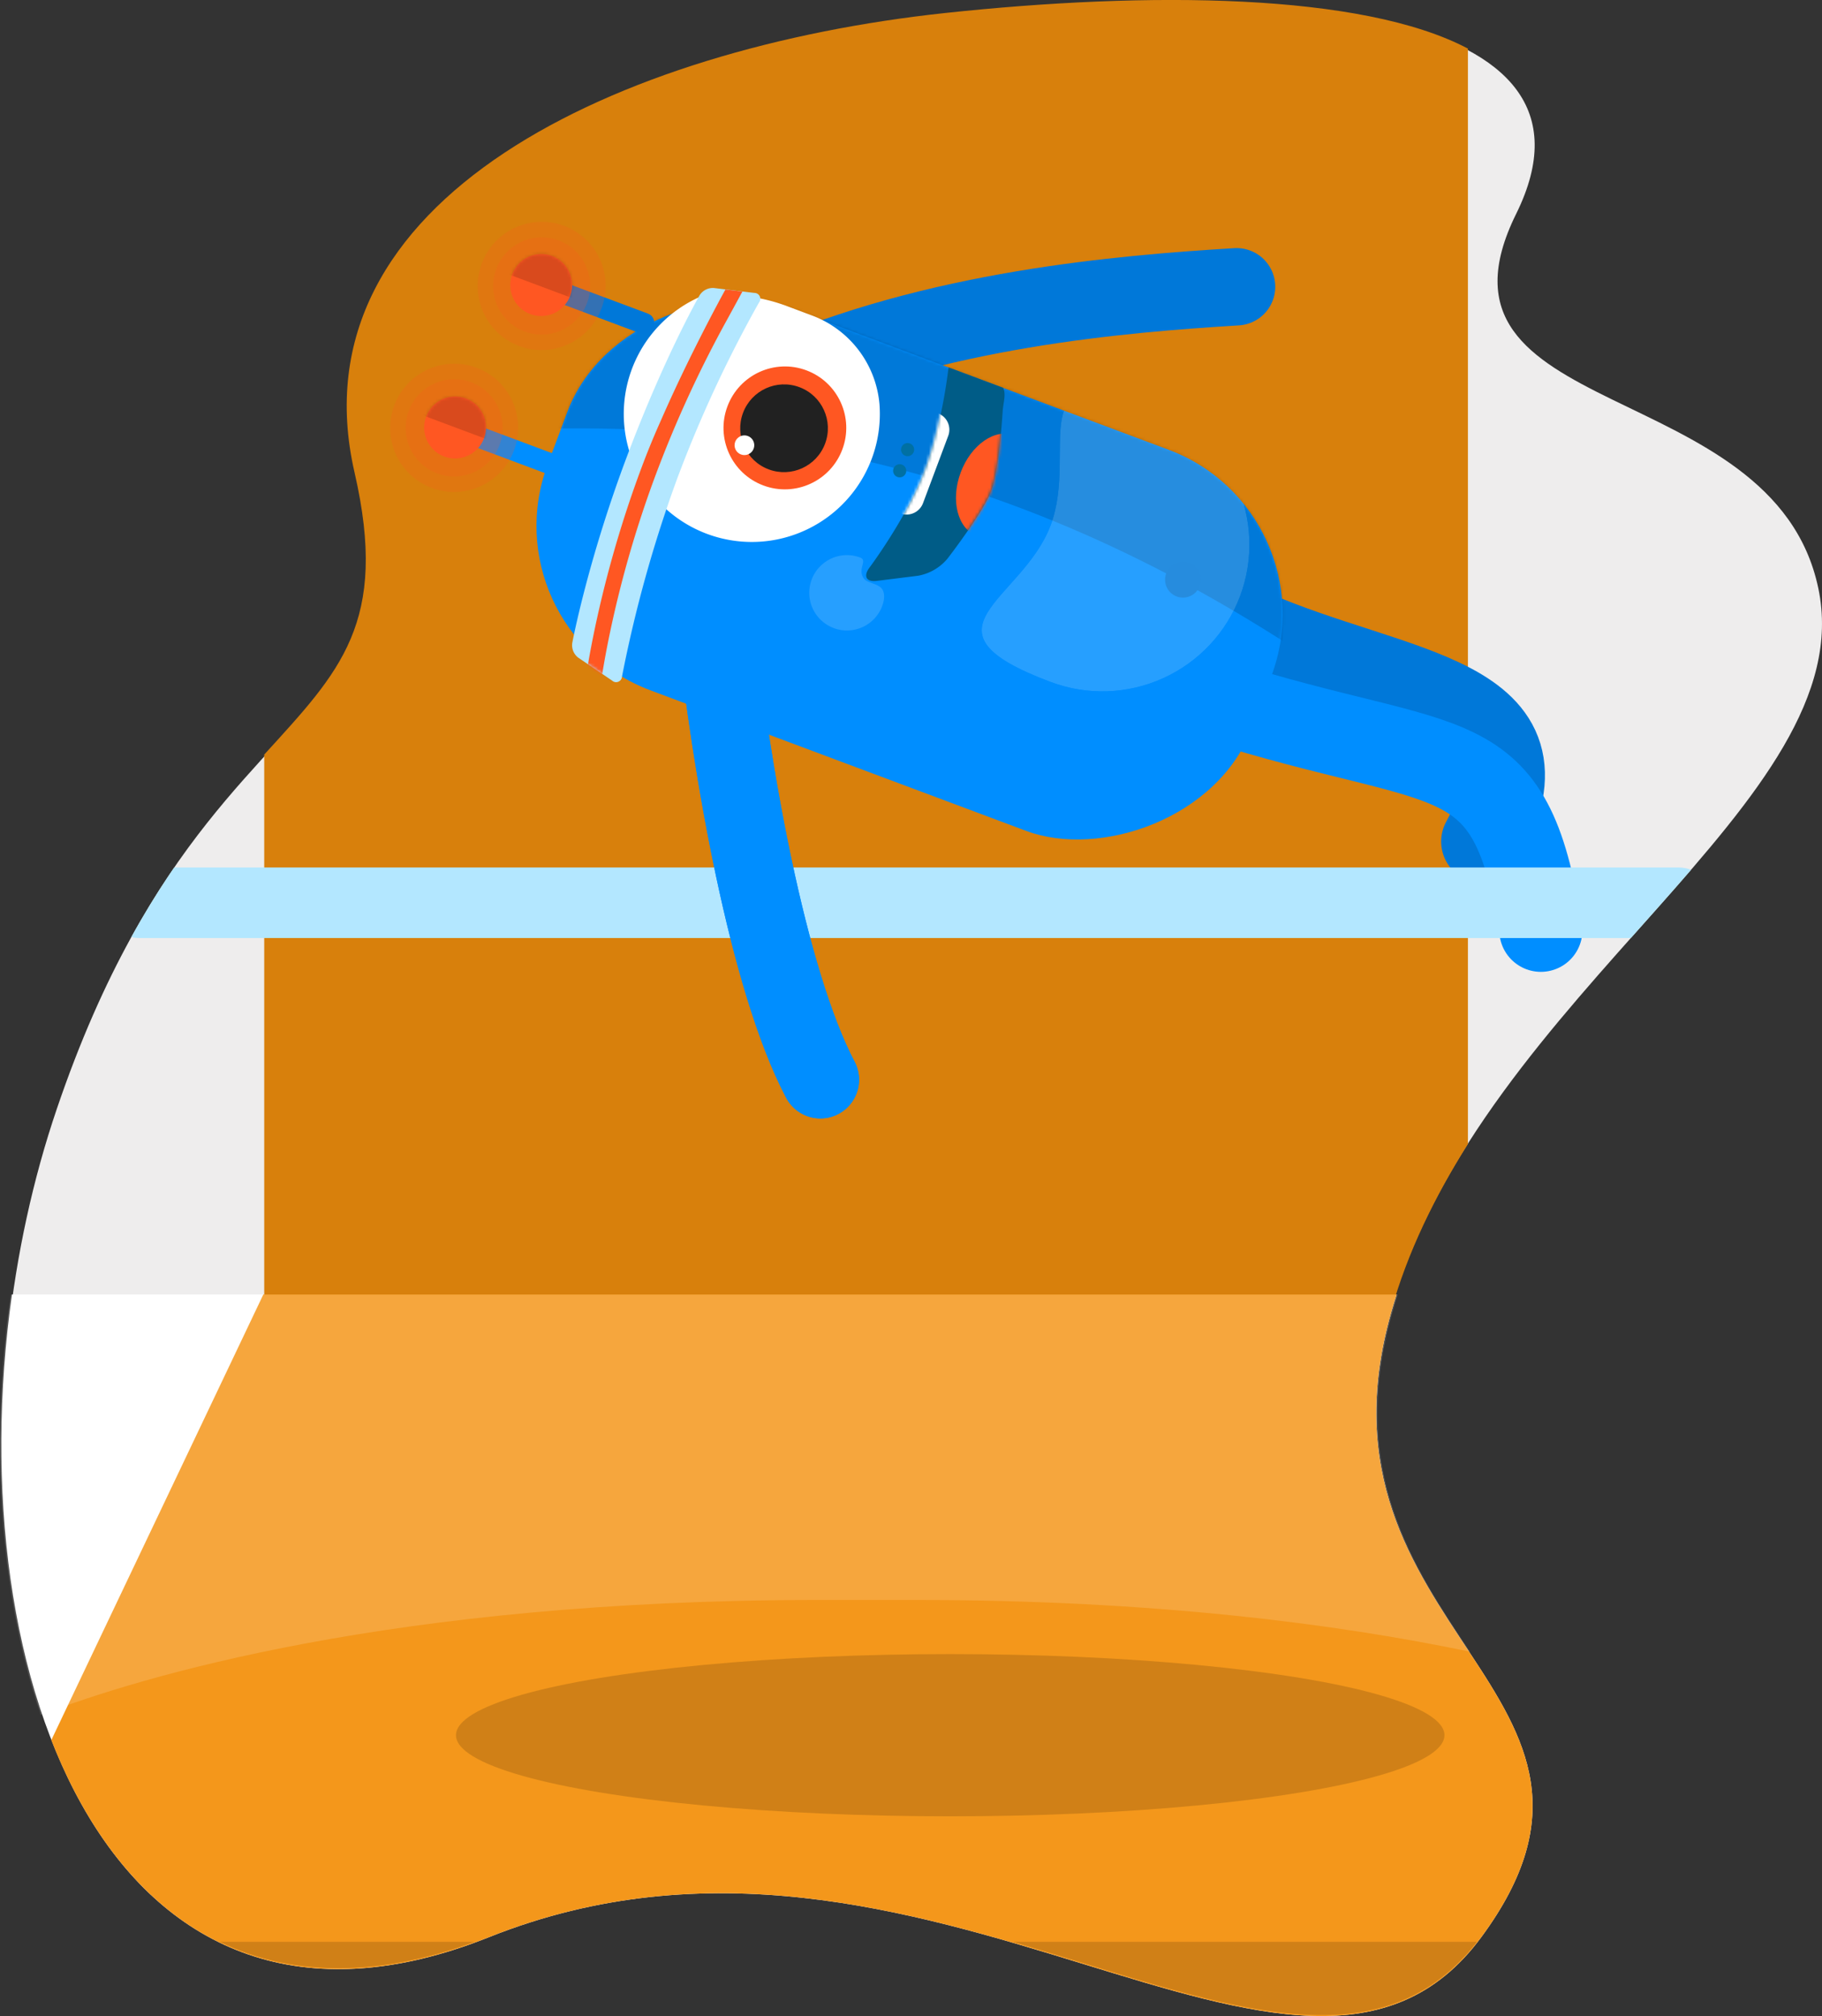 <svg id="b8054fe7-6da3-4612-bbe5-9cd82b972683" data-name="Laag 1" xmlns="http://www.w3.org/2000/svg" xmlns:xlink="http://www.w3.org/1999/xlink" viewBox="0 0 595.37 658.72"><rect x="0" y="0" width="595.37" height="658.72" fill="#333333" stroke="none"/><defs><mask id="ba95a285-57f3-4021-bd29-97943b9b862c" x="172.91" y="48.16" width="344.74" height="226.95" maskUnits="userSpaceOnUse"><g transform="translate(-281 -218.53)"><g id="ba099a11-fe22-4c06-99d8-a3be9a18e631" data-name="mask-6"><rect id="a20102e0-9283-431a-a416-00a022d7b26b" data-name="path-5" x="511.72" y="281.92" width="132.94" height="245.71" rx="57.33" transform="translate(-3.48 804.52) rotate(-69.49)" fill="#fff"/></g></g></mask><mask id="a73fbce6-fea7-4992-ad82-9fde61799ecb" x="283.04" y="111.81" width="54.17" height="78.06" maskUnits="userSpaceOnUse"><g transform="translate(-281 -218.53)"><g id="a6424433-30ab-4a0b-aaa9-daa123ad1e06" data-name="mask-8"><path id="a4fcab85-4c09-4ea5-85d4-86906cde68a2" data-name="path-7" d="M567.46,408.34c-3.3.41-4.39-1.44-2.48-4.16,0,0,12.45-16.56,18.34-32.3s8-38.57,8-38.57c.38-3.31,2.46-3.95,4.66-1.44l9.07,10.4a16.51,16.51,0,0,1,3.53,10.55s-1.08,18.92-3.76,26.1-14.3,22.18-14.3,22.18a16.26,16.26,0,0,1-9.58,5.55Z" fill="#fff" fill-rule="evenodd"/></g></g></mask><mask id="b972a56d-1f01-465e-9392-86b3a1f9f454" x="283.04" y="111.81" width="44.62" height="78.06" maskUnits="userSpaceOnUse"><g transform="translate(-281 -218.53)"><g id="b01d5d39-c168-408d-a865-ae11e1f8997d" data-name="mask-8"><path id="f1b546a3-6bf3-47c1-89c8-c14fdf4b3d82" data-name="path-7" d="M567.46,408.34c-3.3.41-4.39-1.44-2.48-4.16,0,0,12.45-16.56,18.34-32.3s8-38.57,8-38.57c.38-3.31,2.46-3.95,4.66-1.44l9.07,10.4a16.51,16.51,0,0,1,3.53,10.55s-1.08,18.92-3.76,26.1-14.3,22.18-14.3,22.18a16.26,16.26,0,0,1-9.58,5.55Z" fill="#fff" fill-rule="evenodd"/></g></g></mask><clipPath id="ad81cc51-3671-425a-a17f-df8f515b42d4" transform="translate(-281 -218.53)"><path id="f23e43b3-69c0-4b0d-81a2-cb7c72c1505d" data-name="Oval-20" d="M686.24,413.26A48.1,48.1,0,0,0,658,351.41c-44.43-16.62-24.37,13.84-33.66,38.68s-45.71,34.18,0,51.28A48.1,48.1,0,0,0,686.24,413.26Z" fill="none" clip-rule="evenodd"/></clipPath><mask id="ff876b97-7d8e-4652-b996-3c04361079d3" x="186.95" y="91.13" width="63.47" height="147.12" maskUnits="userSpaceOnUse"><g transform="translate(-281 -218.53)"><g id="e796a37d-bae0-4433-8bb1-9770436b1f01" data-name="mask-10"><path id="a38719b5-62a5-4211-a036-3e12381163fd" data-name="path-9" d="M470,433.45a5.1,5.1,0,0,1-2-4.85s4.91-26.28,17.48-59.9S511.62,312,511.62,312a5.09,5.09,0,0,1,4.68-2.36l13.2,1.6A1.93,1.93,0,0,1,531,314.4,425.28,425.28,0,0,0,502.25,375a424.74,424.74,0,0,0-18,64.59A1.93,1.93,0,0,1,481,440.9Z" fill="#fff" fill-rule="evenodd"/></g></g></mask><mask id="b883a7de-1270-4e82-b1b8-ea76e6dd394c" x="136.65" y="122.62" width="28.34" height="27.16" maskUnits="userSpaceOnUse"><g transform="translate(-281 -218.53)"><g id="ed5d51c5-acee-479b-921e-248ec2bd47c2" data-name="mask-12"><ellipse id="bd9452fa-0d67-4715-8203-49cf24b84e4a" data-name="path-11" cx="429.69" cy="358.17" rx="10.14" ry="10.1" transform="translate(-56.31 635.15) rotate(-69.49)" fill="#fff"/></g></g></mask><mask id="a7b35322-c4aa-4b94-84e5-006355fbccfa" x="164.63" y="76.52" width="28.34" height="26.73" maskUnits="userSpaceOnUse"><g transform="translate(-281 -218.53)"><g id="ed0d4fe5-05ba-44f4-a57f-d4d119002d97" data-name="mask-14"><ellipse id="e525153b-3347-4af7-a60d-0d315b51ea22" data-name="path-13" cx="457.84" cy="311.63" rx="10.14" ry="10.1" transform="translate(5.56 631.28) rotate(-69.49)" fill="#fff"/></g></g></mask></defs><g id="a268bcca-e190-4947-9550-419ee2c4502f" data-name="mask-4"><g id="b0accdd6-c014-450f-9eaf-ddb7577773d2" data-name="mask-10"><ellipse id="ae52fa76-641c-4975-aa14-27d8d6532d52" data-name="path-9" cx="582.12" cy="378.15" rx="10.06" ry="10.8" transform="translate(-284.77 -212.65) rotate(-0.58)" fill="#fff"/></g></g><g id="f9d6406c-a029-43cd-9d21-6fb1a1d2aeb1" data-name="mask-3"><g id="a6bf0b34-0ff0-4ba7-93ca-0be7bc82382a" data-name="mask-8"><ellipse id="e99cd10a-1686-4ac3-ac80-86bb20236fac" data-name="path-7" cx="524.22" cy="368.68" rx="10.05" ry="10.78" transform="translate(-284.77 -213.11) rotate(-0.59)" fill="#fff"/></g></g><g id="a0eaf23e-c22e-47b1-b803-599514e4d09b" data-name="mask-2-2"><g id="b0b200ab-d07d-43b4-9246-675f7f63ef4c" data-name="mask-6"><path id="b4f94c42-f844-49cc-9ae2-71e64f3ae5a7" data-name="path-5" d="M479.67,417a5.23,5.23,0,0,1,4.59-3.09s26.4.37,61.41,7.49,59.71,17.16,59.71,17.16a5.66,5.66,0,0,1,3.23,4.67l.65,13.92c.09,1.93-1.2,3-2.89,2.29a397,397,0,0,0-64-19.25,392.08,392.08,0,0,0-66.1-7.23c-1.8,0-2.66-1.5-1.92-3.26Z" transform="translate(-281 -218.53)" fill="#fff" fill-rule="evenodd"/></g></g><g id="e7d84a72-7843-410d-adc0-f1764468a83b" data-name="mask"><g id="efdf32c6-f5f9-4eb2-a222-af41c2b19d94" data-name="mask-2"><path id="bdea3e52-6d2b-4334-ac0f-1b4cdb825091" data-name="path-1" d="M449.64,578.75l23.27-132.66c6.07-34.61,37-57.37,69.17-50.83l13.3,2.71c32.13,6.54,53.26,39.9,47.18,74.51L579.3,605.15c-6.07,34.61-37,57.37-69.17,50.83l-13.31-2.71C464.69,646.73,443.57,613.37,449.64,578.75Z" transform="translate(-281 -218.53)" fill="#fff"/></g></g><g id="b01199e3-a549-4e4b-9631-8d3f5c095ea3" data-name="Laag 2"><path d="M330.44,837.73h58.89V439.42c-19.22,29.05-59.4,52-89.75,141.39C268.1,673.33,278,788.35,330.44,837.73Z" transform="translate(-281 -218.53)" fill="#eeeded"/><path d="M735.55,711.83V813.2h45.62C784.48,777.26,749.14,752.49,735.55,711.83Z" transform="translate(-281 -218.53)" fill="#eeeded"/><path d="M875.17,410.76c-14.73-70.16-132.63-53.84-98.73-122.37,16.91-34.21-3.25-53.37-40.89-62.58V646.06C765.69,542.41,889.84,480.64,875.17,410.76Z" transform="translate(-281 -218.53)" fill="#eeeded"/><path d="M440.8,851.49c143-57.09,265.26,80,324.24,0s-59-99.52-29.49-204c.56-2,1.18-4,1.82-6H284.91C267,767.83,318,900.56,440.8,851.49Z" transform="translate(-281 -218.53)" fill="#fff" fill-rule="evenodd"/><path d="M734.3,651.66c.38-1.53.78-3.07,1.22-4.63C741,627.42,750,609.3,760.67,592.34V234.41c-34.6-18.26-104.5-18.74-170.93-11.62-106,11.4-213.5,60.37-192.89,150.11,11.31,49.2-4.84,65.05-29.51,92.19V651.66Z" transform="translate(-281 -218.53)" fill="#d8800c"/><path d="M440.8,851.49c143-57.09,265.26,80,324.24,0s-59-99.52-29.49-204c.56-2,1.18-4,1.82-6H367.05L297.77,787.09C320.84,846.06,368.31,880.45,440.8,851.49Z" transform="translate(-281 -218.53)" fill="#f4971b" fill-rule="evenodd"/><path d="M294.32,778.88c32.34-12.43,114.93-37.57,254-37.57h32c77.52,0,137.5,7.82,181,16.9-18.36-27.81-40-58.79-25.37-110.66q.86-3,1.83-6H284.49C277.63,689.91,280.86,739.17,294.32,778.88Z" transform="translate(-281 -218.53)" fill="#fff" fill-rule="evenodd" opacity="0.15" style="isolation:isolate"/><path d="M763.64,853H611.94C677.18,871.92,730.22,895.7,763.64,853Z" transform="translate(-281 -218.53)" opacity="0.15" style="isolation:isolate"/><path d="M436.06,853H352.84C375.25,863.81,403,865.1,436.06,853Z" transform="translate(-281 -218.53)" opacity="0.15" style="isolation:isolate"/></g><g id="a906afd5-8e12-4508-ad4b-e3482cd455cb" data-name="Sporti-Copy-2"><g id="e8f215d9-0036-4352-ba37-e3b6dd6c021c" data-name="Group"><path d="M689.5,424.5c48,21,102,21,76,69" transform="translate(-281 -218.53)" fill="none" stroke="#0078d9" stroke-linecap="round" stroke-miterlimit="10" stroke-width="27.15"/><path d="M685.07,312.23c-37.6,2.3-98.51,7.27-151.41,30.8" transform="translate(-281 -218.53)" fill="none" stroke="#0078d9" stroke-linecap="round" stroke-miterlimit="10" stroke-width="25.28"/><g id="e50a5566-bfa9-4427-9947-7e6f7cbbb7b7" data-name="Body"><g id="a2aa8844-d785-4cc3-a50a-caec444f0513" data-name="Rectangle-10"><rect id="b0b35d86-d980-4101-9ded-712f9ca4a1a6" data-name="path-5" x="511.72" y="281.92" width="132.94" height="245.71" rx="57.33" transform="translate(-284.48 585.99) rotate(-69.49)" fill="#008eff"/></g><g mask="url(#ba95a285-57f3-4021-bd29-97943b9b862c)"><path id="bcadaef4-d06d-4415-964f-f464641f59af" data-name="Rectangle" d="M453.91,358.78l34.44-92.09,310.3,116.05-34.45,92.1C679.28,405.06,583.09,354.22,453.91,358.78Z" transform="translate(-281 -218.53)" fill-opacity="0.15" fill-rule="evenodd"/></g></g><g id="f656970b-e49d-4e25-be5c-b4ce2ee3321f" data-name="Oog"><path d="M509.7,315.53a41.84,41.84,0,1,0,58.68,35,34.09,34.09,0,0,0-22.28-29l-8-3A57.08,57.08,0,0,0,509.7,315.53Z" transform="translate(-281 -218.53)" fill="#fff" fill-rule="evenodd"/><ellipse id="f9daab7b-546b-428b-ac3d-4ddf3dba82d4" data-name="Oval-19" cx="537.45" cy="358.3" rx="20.08" ry="20.05" transform="translate(-267.42 517.66) rotate(-69.49)" fill="#ff5722"/><ellipse id="a6b5e635-c822-4d6f-985e-5fe03560d289" data-name="Oval-19" cx="537.18" cy="358.43" rx="14.34" ry="14.32" transform="translate(-267.72 517.48) rotate(-69.49)" fill="#212121"/><ellipse id="bac34a2b-e658-49d9-abd6-fdd286c34d31" data-name="Oval-19" cx="524.23" cy="363.98" rx="3.22" ry="3.22" transform="translate(-281.33 508.95) rotate(-69.49)" fill="#fff"/></g><circle id="a9517c72-d44c-483f-bdb3-bee3c5837e2f" data-name="Oval-2" cx="574.96" cy="372.33" r="2.15" transform="translate(-256.19 561.89) rotate(-69.49)" fill="#0070a3"/><circle id="b4193e29-8334-4071-9de2-e9a7da8e3ec7" data-name="Oval-2-Copy" cx="577.55" cy="365.41" r="2.15" transform="translate(-248.03 559.82) rotate(-69.49)" fill="#0070a3"/><g id="ab280f12-761f-4a3b-8804-b86b38c7a40f" data-name="Mond"><path d="M583.32,371.88c-5.89,15.74-18.34,32.3-18.34,32.3-1.91,2.72-.82,4.57,2.48,4.16L581,406.65a16.26,16.26,0,0,0,9.58-5.55s11.61-15,14.3-22.18,3.76-26.1,3.76-26.1c.21-2.79,1.16-5.34.17-7.57l-17.86-6.68C590.58,341.73,588.59,357.76,583.32,371.88Z" transform="translate(-281 -218.53)" fill="#005c87" fill-rule="evenodd"/><g mask="url(#a73fbce6-fea7-4992-ad82-9fde61799ecb)"><ellipse id="f799b502-33c5-42b9-84f7-6a009fc9573b" data-name="Oval-18" cx="605.27" cy="379.35" rx="17.5" ry="12.17" transform="matrix(0.35, -0.94, 0.94, 0.35, -243.08, 594.84)" fill="#ff5722"/></g><g mask="url(#b972a56d-1f01-465e-9392-86b3a1f9f454)"><path id="bd552534-852f-45d2-90dc-00b79fc0c7eb" data-name="Rectangle-12" d="M571.86,378.92l8.24-22a5.73,5.73,0,0,1,7.38-3.36h0a5.73,5.73,0,0,1,3.37,7.38l-8.24,22a5.75,5.75,0,0,1-7.39,3.36h0A5.74,5.74,0,0,1,571.86,378.92Z" transform="translate(-281 -218.53)" fill="#fff" fill-rule="evenodd"/></g></g><g clip-path="url(#ad81cc51-3671-425a-a17f-df8f515b42d4)"><g id="aef9b910-6136-4878-b06e-1f10ad4934f7" data-name="Body" opacity="0.15"><g id="a62c6563-6d68-4a64-b7f9-62c568965b96" data-name="Rectangle-10"><rect id="b45111cb-89b7-41b7-ac27-7515569ae847" data-name="path-5" x="511.72" y="281.92" width="132.94" height="245.71" rx="57.33" transform="translate(-284.48 585.99) rotate(-69.49)" fill="#fff"/></g></g></g><circle id="e2817eeb-8331-43e9-8794-5b80cd99e7a3" data-name="Oval-4" cx="667.53" cy="407.91" r="5.85" transform="translate(-229.38 671.71) rotate(-69.49)" fill="#268cde"/><g id="b8c59485-6cd1-40a9-bbff-9aa82af5f6d4" data-name="Band"><g id="ae1648a7-27e8-417d-a2ec-22a5c218db10" data-name="Rectangle-13"><path id="aee72206-3737-4c2e-90b2-626a383828c0" data-name="path-9" d="M470,433.45a5.1,5.1,0,0,1-2-4.85s4.91-26.28,17.48-59.9S509.62,315,509.62,315a5.09,5.09,0,0,1,4.68-2.36l13.2,1.6A1.93,1.93,0,0,1,529,317.4,412.43,412.43,0,0,0,502.25,375a424.74,424.74,0,0,0-18,64.59A1.93,1.93,0,0,1,481,440.9Z" transform="translate(-281 -218.53)" fill="#b3e7ff" fill-rule="evenodd"/></g><g mask="url(#ff876b97-7d8e-4652-b996-3c04361079d3)"><path id="b0c22fbd-e379-4551-9e5b-f053649a0124" data-name="Rectangle-13" d="M475.06,441.29l1.74,4.39a2.56,2.56,0,0,1,0-.33c0-.29.08-.65.13-1.06s.11-.78.17-1.21Zm2.52-1.18c.71-4.58,1.66-9.79,2.88-15.54a358.65,358.65,0,0,1,15-51.42,382.44,382.44,0,0,1,22.88-49.72c2.55-4.64,5.25-9.63,5.25-9.63l-5.55-.67s-17.16,30.94-27.37,58.23c-15.23,40.72-18.9,73.73-18.9,73.73l13.49,11.68,2-5-10.06-8.72C477.26,442.18,477.41,441.19,477.58,440.11Zm-2.52,1.18,1.74,4.39a2.56,2.56,0,0,1,0-.33c0-.29.08-.65.13-1.06s.11-.78.17-1.21Zm15.56-69.93c-15.23,40.72-18.9,73.73-18.9,73.73l13.49,11.68,2-5-10.06-8.72c.12-.9.27-1.89.44-3,.71-4.58,1.66-9.79,2.88-15.54a358.65,358.65,0,0,1,15-51.42,382.44,382.44,0,0,1,22.88-49.72C521.24,318.05,505.85,330.63,490.62,371.36Z" transform="translate(-281 -218.53)" fill="#ff5722"/></g></g><g id="f4451975-73ed-43d9-8c27-6439a93d89c7" data-name="Voelsprieten"><rect id="b4d1aef8-132d-480e-a057-ba7cde6e3de7" data-name="Rectangle-14" x="448.31" y="348.99" width="6.91" height="35.37" rx="3.15" transform="translate(-330.93 442.83) rotate(-69.49)" fill="#008eff"/><rect id="b15418e7-777f-45a8-87b0-5537c23533c0" data-name="Rectangle-14-Copy" x="474.46" y="301.45" width="6.91" height="35.37" rx="3.15" transform="translate(-269.42 436.43) rotate(-69.49)" fill="#0078d9"/><ellipse id="f1319df4-b946-4bb1-8d2f-1c4e2cad2efb" data-name="Oval" cx="429.4" cy="358.3" rx="15.9" ry="15.85" transform="translate(-337.63 416.44) rotate(-69.49)" fill="#ff5722" opacity="0.2" style="isolation:isolate"/><ellipse id="a528a777-ba0d-4880-943a-6ac51b3b93f4" data-name="Oval-Copy-2" cx="457.97" cy="311.93" rx="15.9" ry="15.85" transform="translate(-275.63 413.08) rotate(-69.49)" fill="#ff5722" opacity="0.2" style="isolation:isolate"/><ellipse id="ae857fe0-9a06-4398-9f3f-1e3fe6653f5e" data-name="Oval" cx="429.4" cy="358.3" rx="20.96" ry="20.9" transform="translate(-337.63 416.44) rotate(-69.49)" fill="#ff5722" opacity="0.2" style="isolation:isolate"/><ellipse id="b69bf0f9-32f4-4365-9889-a888b1c09a17" data-name="Oval-Copy-3" cx="457.97" cy="311.93" rx="20.96" ry="20.9" transform="translate(-275.62 413.08) rotate(-69.49)" fill="#ff5722" opacity="0.2" style="isolation:isolate"/><g id="b46f566d-a372-489a-bf37-2e55b94a839e" data-name="Group-3"><g id="b1e9dcdc-0dfc-4a88-9811-6579dadcdc36" data-name="Oval"><ellipse id="ade55a8d-a3fb-42a4-91f7-3413d15063b1" data-name="path-11" cx="429.69" cy="358.17" rx="10.14" ry="10.1" transform="translate(-337.31 416.63) rotate(-69.49)" fill="#ff5722"/></g><g mask="url(#b883a7de-1270-4e82-b1b8-ea76e6dd394c)"><polygon id="e6428a63-9624-4a43-b31f-70b15a142312" data-name="Rectangle-2" points="136.65 135.14 141.33 122.62 164.99 131.47 160.31 143.99 136.65 135.14" fill-opacity="0.15" fill-rule="evenodd"/></g></g><g id="bef0aa83-8c19-4d32-97f7-32d59471a444" data-name="Group-4"><g id="a57a37bc-3d6f-4a02-af87-7cebe8bc2049" data-name="Oval-Copy"><ellipse id="b9de695d-7d52-4ad3-9b14-500b65170b5c" data-name="path-13" cx="457.84" cy="311.63" rx="10.14" ry="10.1" transform="translate(-275.44 412.76) rotate(-69.49)" fill="#ff5722"/></g><g mask="url(#a7b35322-c4aa-4b94-84e5-006355fbccfa)"><rect id="b4711b43-a7bf-4688-9c60-4551652506a0" data-name="Rectangle-2" x="453.12" y="293.09" width="13.36" height="25.26" transform="translate(-268.63 410.76) rotate(-69.49)" fill-opacity="0.15"/></g></g></g><path id="aecf3e32-43ab-49e8-8c0f-24d46aa37ff4" data-name="Oval-21" d="M569.28,416.54c.73-2,1.07-4.57-.44-6s-4.66-1.56-5.66-3.1c-2-3.16,1.44-5.79-1.13-6.75a12.31,12.31,0,1,0,7.23,15.85Z" transform="translate(-281 -218.53)" fill="#fff" fill-opacity="0.15" fill-rule="evenodd"/><path d="M678.5,447.5c77.6,24.51,96,11,106,75" transform="translate(-281 -218.53)" fill="none" stroke="#008eff" stroke-linecap="round" stroke-miterlimit="10" stroke-width="27.15"/><path d="M833.58,502.74a11.51,11.51,0,0,0-4.08-.76H337.93c-4.65,6.77-9.35,14.29-14,22.74a11.53,11.53,0,0,0,2.58.3H813.91C820.68,517.42,827.31,510,833.58,502.74Z" transform="translate(-281 -218.53)" fill="#b3e7ff"/><path d="M514.56,420.72c5.18,48.81,17.36,118.07,34.51,150.61" transform="translate(-281 -218.53)" fill="none" stroke="#008eff" stroke-linecap="round" stroke-miterlimit="10" stroke-width="25.28"/><path d="M514.56,420.72c5.18,48.81,17.36,118.07,34.51,150.61" transform="translate(-281 -218.53)" fill="none" stroke="#008eff" stroke-linecap="round" stroke-miterlimit="10" stroke-width="25.28"/></g></g><ellipse cx="310.5" cy="566.97" rx="161.5" ry="26.5" opacity="0.15"/></svg>